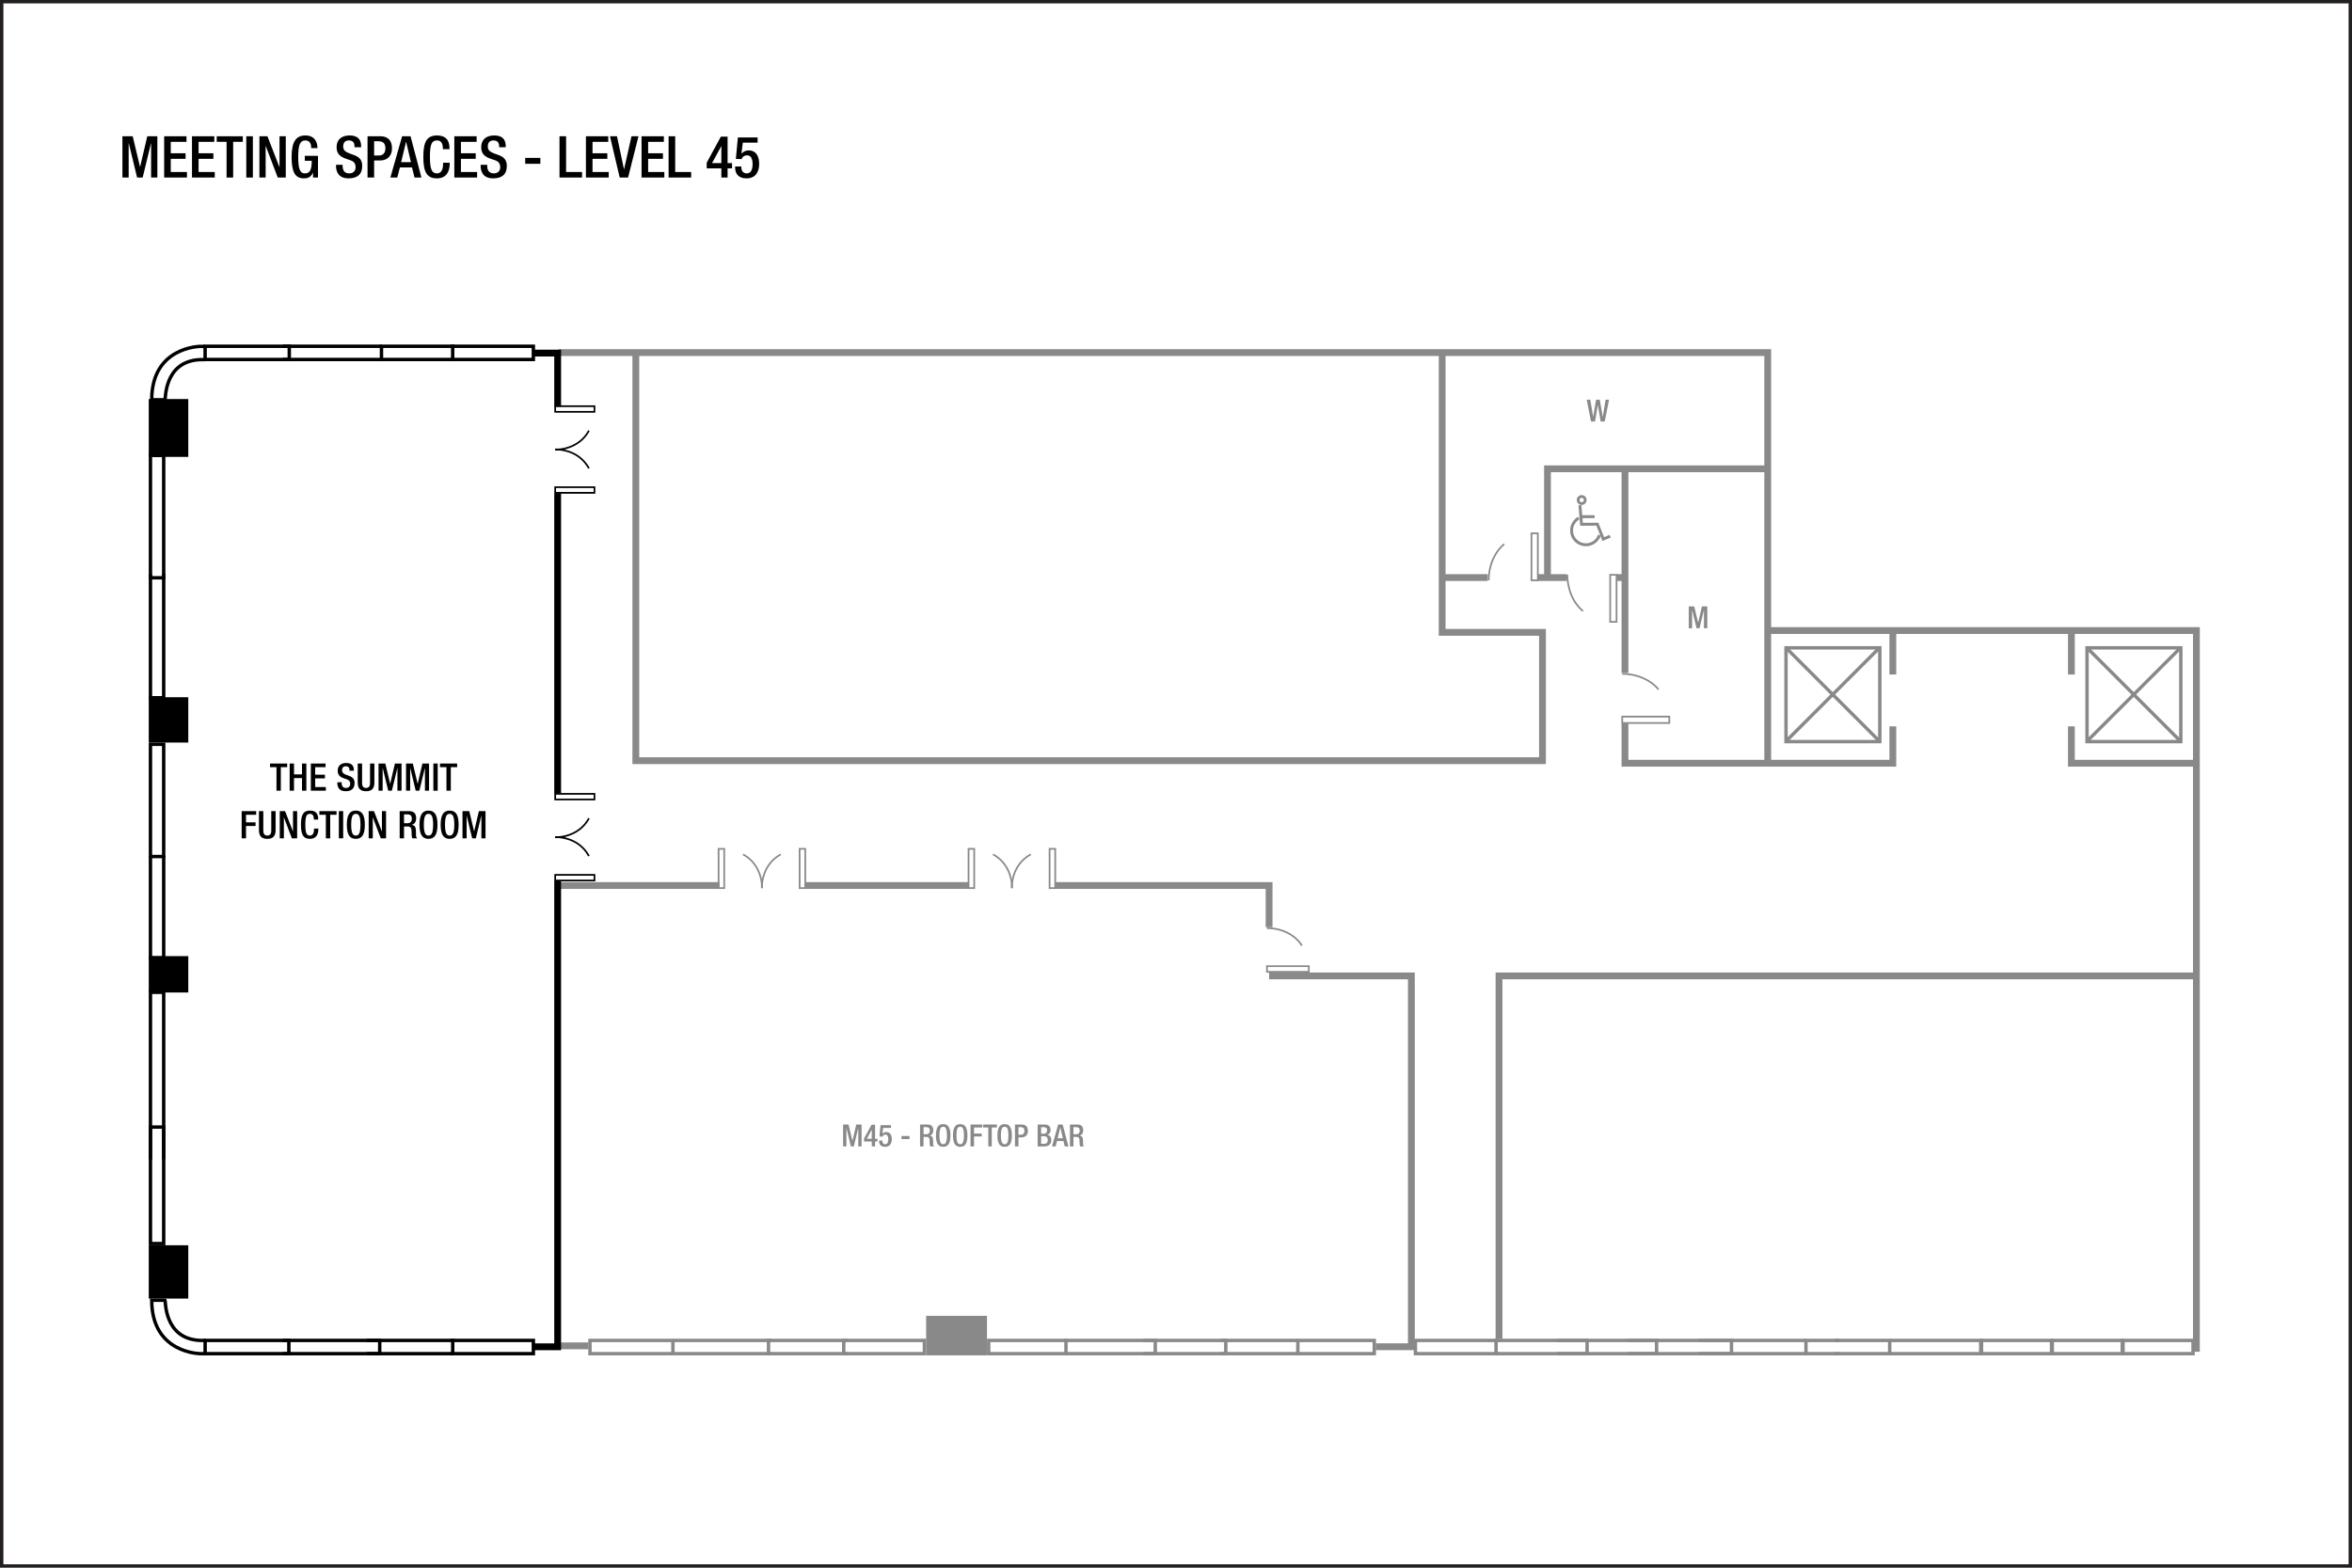 <?xml version="1.0" encoding="UTF-8" standalone="no"?>
<!-- Created with Inkscape (http://www.inkscape.org/) -->

<svg
   width="922"
   height="614.667"
   id="svg2"
   version="1.1"
   inkscape:version="1.4.2 (f4327f4, 2025-05-13)"
   sodipodi:docname="dadcyf04.svg"
   xml:space="preserve"
   xmlns:inkscape="http://www.inkscape.org/namespaces/inkscape"
   xmlns:sodipodi="http://sodipodi.sourceforge.net/DTD/sodipodi-0.dtd"
   xmlns="http://www.w3.org/2000/svg"
   xmlns:svg="http://www.w3.org/2000/svg"
   xmlns:rdf="http://www.w3.org/1999/02/22-rdf-syntax-ns#"
   xmlns:cc="http://creativecommons.org/ns#"
   xmlns:dc="http://purl.org/dc/elements/1.1/"><defs
     id="defs4" /><sodipodi:namedview
     id="base"
     pagecolor="#ffffff"
     bordercolor="#666666"
     borderopacity="1.0"
     inkscape:pageopacity="0.0"
     inkscape:pageshadow="2"
     inkscape:zoom="0.7071068"
     inkscape:cx="516.18794"
     inkscape:cy="327.39043"
     inkscape:document-units="px"
     inkscape:current-layer="layer3"
     showgrid="false"
     showguides="true"
     inkscape:guide-bbox="true"
     inkscape:window-width="1920"
     inkscape:window-height="991"
     inkscape:window-x="-9"
     inkscape:window-y="-9"
     inkscape:window-maximized="1"
     inkscape:snap-global="true"
     inkscape:pagecheckerboard="0"
     inkscape:snap-bbox="true"
     inkscape:bbox-paths="true"
     inkscape:bbox-nodes="true"
     inkscape:snap-bbox-edge-midpoints="true"
     inkscape:snap-bbox-midpoints="true"
     inkscape:showpageshadow="2"
     inkscape:deskcolor="#d1d1d1"><sodipodi:guide
       orientation="0,1"
       position="74.335,564.728"
       id="guide2987"
       inkscape:locked="false" /><sodipodi:guide
       orientation="0,1"
       position="20.258,544.735"
       id="guide2989"
       inkscape:locked="false" /><sodipodi:guide
       orientation="0,1"
       position="24.625,519.792"
       id="guide2991"
       inkscape:locked="false" /><sodipodi:guide
       position="47.992,573.315"
       orientation="1,0"
       id="guide6017"
       inkscape:locked="false" /><sodipodi:guide
       position="20,25"
       orientation="0,-1"
       id="guide1382"
       inkscape:locked="false" /><sodipodi:guide
       position="874,48"
       orientation="1,0"
       id="guide1384"
       inkscape:locked="false" /></sodipodi:namedview><g
     inkscape:groupmode="layer"
     id="layer3"
     inkscape:label="Capa"
     style="display:inline"
     transform="translate(-1.132,211.893)"><path
       id="rect2401-6"
       style="display:inline;fill:none;fill-opacity:0.4;fill-rule:evenodd;stroke:#000000;stroke-width:1.333"
       d="M 81.819,318.857 H 79.616 c 0,0 -19.015,-0.095 -19.015,-20.938 v 0 h 5.188 c 0.365,-0.166 -0.653,15.138 13.828,15.75 h 2.266"
       sodipodi:nodetypes="ccccc" /><g
       aria-label="MEETING SPACES - LEVEL 45"
       id="text3140-4"
       style="font-size:12.8px;line-height:0%;font-family:'HelveticaNeue MediumCond';-inkscape-font-specification:'HelveticaNeue MediumCond';text-align:center;letter-spacing:0px;word-spacing:0px;text-anchor:middle;display:inline;stroke-width:1.067"><path
         d="m 49.124,-142.279 h 2.448 v -13.464 h 0.045 l 3.264,13.464 h 2.176 l 3.264,-13.464 h 0.045 v 13.464 h 2.448 v -16.184 h -3.944 l -2.811,11.991 h -0.045 l -2.856,-11.991 h -4.035 z"
         style="font-weight:500;font-size:22.667px;line-height:1.25;font-family:'Helvetica Neue';-inkscape-font-specification:'Helvetica Neue Medium'"
         id="path776" /><path
         d="m 65.489,-142.279 h 8.931 v -2.176 h -6.347 v -5.168 h 5.803 v -2.176 h -5.803 v -4.488 h 6.165 v -2.176 h -8.749 z"
         style="font-weight:500;font-size:22.667px;line-height:1.25;font-family:'Helvetica Neue';-inkscape-font-specification:'Helvetica Neue Medium'"
         id="path778" /><path
         d="m 76.392,-142.279 h 8.931 v -2.176 h -6.347 v -5.168 h 5.803 v -2.176 h -5.803 v -4.488 h 6.165 v -2.176 h -8.749 z"
         style="font-weight:500;font-size:22.667px;line-height:1.25;font-family:'Helvetica Neue';-inkscape-font-specification:'Helvetica Neue Medium'"
         id="path780" /><path
         d="m 89.947,-142.279 h 2.584 v -14.008 h 3.785 v -2.176 H 86.093 v 2.176 h 3.853 z"
         style="font-weight:500;font-size:22.667px;line-height:1.25;font-family:'Helvetica Neue';-inkscape-font-specification:'Helvetica Neue Medium'"
         id="path782" /><path
         d="m 97.676,-142.279 h 2.584 v -16.184 h -2.584 z"
         style="font-weight:500;font-size:22.667px;line-height:1.25;font-family:'Helvetica Neue';-inkscape-font-specification:'Helvetica Neue Medium'"
         id="path784" /><path
         d="m 102.821,-142.279 h 2.448 v -12.376 h 0.045 l 4.692,12.376 h 3.151 v -16.184 h -2.448 v 12.059 h -0.045 l -4.692,-12.059 h -3.151 z"
         style="font-weight:500;font-size:22.667px;line-height:1.25;font-family:'Helvetica Neue';-inkscape-font-specification:'Helvetica Neue Medium'"
         id="path786" /><path
         d="m 123.834,-142.279 h 1.949 v -8.523 h -5.168 v 1.949 h 2.72 c 0,3.536 -0.725,4.964 -2.697,4.941 -1.745,0 -2.607,-1.315 -2.607,-6.528 0,-5.168 0.975,-6.392 2.811,-6.392 1.768,0 2.267,1.428 2.267,2.629 v 0.385 h 2.448 v -0.295 c 0,-1.473 -0.68,-4.669 -4.737,-4.669 -3.74,0 -5.372,2.629 -5.372,8.409 0,5.78 1.269,8.409 4.805,8.409 1.904,0 2.833,-0.703 3.536,-2.199 h 0.045 z"
         style="font-weight:500;font-size:22.667px;line-height:1.25;font-family:'Helvetica Neue';-inkscape-font-specification:'Helvetica Neue Medium'"
         id="path788" /><path
         d="m 132.855,-147.288 v 0.385 c 0,2.267 0.907,4.941 4.919,4.941 3.264,0 5.349,-1.428 5.349,-4.873 0,-2.221 -0.997,-3.468 -3.287,-4.284 l -1.745,-0.635 c -1.723,-0.657 -2.425,-1.36 -2.425,-2.743 0,-1.723 1.065,-2.335 2.176,-2.335 1.609,0 2.267,0.861 2.267,2.335 v 0.34 h 2.584 v -0.363 c 0,-1.677 -0.431,-4.261 -4.579,-4.261 -3.037,0 -5.032,1.632 -5.032,4.579 0,2.312 1.02,3.536 3.377,4.443 l 1.768,0.612 c 1.451,0.431 2.312,1.179 2.312,2.879 0,1.201 -0.816,2.357 -2.448,2.357 -1.791,0 -2.652,-0.997 -2.652,-2.969 v -0.408 z"
         style="font-weight:500;font-size:22.667px;line-height:1.25;font-family:'Helvetica Neue';-inkscape-font-specification:'Helvetica Neue Medium'"
         id="path790" /><path
         d="m 147.792,-156.514 h 1.655 c 2.063,0 2.765,1.065 2.765,2.811 0,2.04 -1.201,2.788 -2.584,2.788 h -1.836 z m -2.584,14.235 h 2.584 v -6.687 h 2.267 c 3.037,0 4.737,-1.881 4.737,-4.783 0,-2.765 -1.36,-4.715 -4.465,-4.715 h -5.123 z"
         style="font-weight:500;font-size:22.667px;line-height:1.25;font-family:'Helvetica Neue';-inkscape-font-specification:'Helvetica Neue Medium'"
         id="path792" /><path
         d="m 158.378,-148.308 1.927,-7.979 h 0.045 l 1.859,7.979 z m -4.216,6.029 h 2.697 l 1.043,-3.967 h 4.737 l 0.997,3.967 h 2.697 l -4.261,-16.184 h -3.309 z"
         style="font-weight:500;font-size:22.667px;line-height:1.25;font-family:'Helvetica Neue';-inkscape-font-specification:'Helvetica Neue Medium'"
         id="path794" /><path
         d="m 174.834,-148.082 v 0.272 c 0,1.496 -0.249,3.899 -2.403,3.899 -1.904,0 -2.765,-1.315 -2.765,-6.528 0,-5.213 0.861,-6.392 2.765,-6.392 1.859,-0.068 2.312,1.655 2.312,3.151 v 0.272 h 2.584 v -0.295 c 0,-1.677 -0.272,-5.077 -4.873,-5.077 -4.103,0 -5.372,2.629 -5.372,8.409 0,5.78 1.269,8.409 5.349,8.409 3.808,0 4.987,-2.856 4.987,-5.78 v -0.34 z"
         style="font-weight:500;font-size:22.667px;line-height:1.25;font-family:'Helvetica Neue';-inkscape-font-specification:'Helvetica Neue Medium'"
         id="path796" /><path
         d="m 179.231,-142.279 h 8.931 v -2.176 h -6.347 v -5.168 h 5.803 v -2.176 h -5.803 v -4.488 h 6.165 v -2.176 h -8.749 z"
         style="font-weight:500;font-size:22.667px;line-height:1.25;font-family:'Helvetica Neue';-inkscape-font-specification:'Helvetica Neue Medium'"
         id="path798" /><path
         d="m 189.544,-147.288 v 0.385 c 0,2.267 0.907,4.941 4.919,4.941 3.264,0 5.349,-1.428 5.349,-4.873 0,-2.221 -0.997,-3.468 -3.287,-4.284 l -1.745,-0.635 c -1.723,-0.657 -2.425,-1.36 -2.425,-2.743 0,-1.723 1.065,-2.335 2.176,-2.335 1.609,0 2.267,0.861 2.267,2.335 v 0.34 h 2.584 v -0.363 c 0,-1.677 -0.431,-4.261 -4.579,-4.261 -3.037,0 -5.032,1.632 -5.032,4.579 0,2.312 1.02,3.536 3.377,4.443 l 1.768,0.612 c 1.451,0.431 2.312,1.179 2.312,2.879 0,1.201 -0.816,2.357 -2.448,2.357 -1.791,0 -2.652,-0.997 -2.652,-2.969 v -0.408 z"
         style="font-weight:500;font-size:22.667px;line-height:1.25;font-family:'Helvetica Neue';-inkscape-font-specification:'Helvetica Neue Medium'"
         id="path800" /><path
         d="m 207.02,-147.674 h 5.939 v -2.312 h -5.939 z"
         style="font-weight:500;font-size:22.667px;line-height:1.25;font-family:'Helvetica Neue';-inkscape-font-specification:'Helvetica Neue Medium'"
         id="path802" /><path
         d="m 220.462,-142.279 h 8.84 v -2.176 h -6.256 v -14.008 h -2.584 z"
         style="font-weight:500;font-size:22.667px;line-height:1.25;font-family:'Helvetica Neue';-inkscape-font-specification:'Helvetica Neue Medium'"
         id="path804" /><path
         d="m 230.82,-142.279 h 8.931 v -2.176 h -6.347 v -5.168 h 5.803 v -2.176 h -5.803 v -4.488 h 6.165 v -2.176 h -8.749 z"
         style="font-weight:500;font-size:22.667px;line-height:1.25;font-family:'Helvetica Neue';-inkscape-font-specification:'Helvetica Neue Medium'"
         id="path806" /><path
         d="m 244.058,-142.279 h 3.287 l 4.08,-16.184 h -2.743 l -2.901,12.92 h -0.045 l -2.743,-12.92 h -2.743 z"
         style="font-weight:500;font-size:22.667px;line-height:1.25;font-family:'Helvetica Neue';-inkscape-font-specification:'Helvetica Neue Medium'"
         id="path808" /><path
         d="m 252.626,-142.279 h 8.931 v -2.176 h -6.347 v -5.168 h 5.803 v -2.176 h -5.803 v -4.488 h 6.165 v -2.176 h -8.749 z"
         style="font-weight:500;font-size:22.667px;line-height:1.25;font-family:'Helvetica Neue';-inkscape-font-specification:'Helvetica Neue Medium'"
         id="path810" /><path
         d="m 263.234,-142.279 h 8.84 v -2.176 h -6.256 v -14.008 h -2.584 z"
         style="font-weight:500;font-size:22.667px;line-height:1.25;font-family:'Helvetica Neue';-inkscape-font-specification:'Helvetica Neue Medium'"
         id="path812" /><path
         d="m 278.171,-145.883 h 5.735 v 3.604 h 2.448 v -3.604 h 1.745 v -2.063 h -1.745 v -10.381 h -2.629 l -5.553,10.223 z m 5.735,-2.063 h -3.649 l 3.604,-6.619 h 0.045 z"
         style="font-weight:500;font-size:22.667px;line-height:1.25;font-family:'Helvetica Neue';-inkscape-font-specification:'Helvetica Neue Medium'"
         id="path814" /><path
         d="m 289.3,-146.268 c 0,2.833 1.632,4.307 4.488,4.307 3.468,0 4.941,-2.448 4.941,-5.667 0,-2.471 -0.839,-5.304 -4.193,-5.304 -1.043,0 -2.017,0.476 -2.697,1.247 l -0.045,-0.045 0.521,-4.216 h 5.803 v -2.063 h -7.729 l -0.793,8.409 2.289,0.091 c 0.227,-0.884 1.02,-1.473 2.108,-1.473 1.655,0 2.153,1.564 2.153,3.423 0,1.881 -0.499,3.649 -2.289,3.649 -1.451,0 -2.108,-1.065 -2.108,-2.267 v -0.431 h -2.448 z"
         style="font-weight:500;font-size:22.667px;line-height:1.25;font-family:'Helvetica Neue';-inkscape-font-specification:'Helvetica Neue Medium'"
         id="path816" /></g><path
       id="path208"
       style="fill:none;stroke:#231f20;stroke-width:1.333;stroke-linecap:butt;stroke-linejoin:miter;stroke-miterlimit:4;stroke-dasharray:none;stroke-opacity:1"
       d="m 922.47,402.116 c 0,0 -920.672,0 -920.672,0 0,0 0,-613.343 0,-613.343 0,0 920.672,0 920.672,0 z"
       inkscape:connector-curvature="0"
       inkscape:export-filename="C:\Users\victo\Desktop\Compu Vicky\Marriott\12-Floorplans\PHXTM\PARA ENVIAR\phxtmf01.png"
       inkscape:export-xdpi="90"
       inkscape:export-ydpi="90" /><path
       style="fill:none;fill-opacity:0.4;fill-rule:evenodd;stroke:#898989;stroke-width:2.667;stroke-dasharray:none;stroke-opacity:1"
       d="M 862.132,318.107 V 35.334 H 694.096 M 220.069,-73.649 H 694.096 V 86.909"
       id="path410"
       sodipodi:nodetypes="ccccc" /><path
       style="fill:none;fill-opacity:0.4;fill-rule:evenodd;stroke:#898989;stroke-width:2.667;stroke-dasharray:none;stroke-opacity:1"
       d="m 638.132,-28.393 v 80.344 m 0,19.799 v 15.607 h 105 V 72.899 m 0,-20.329 V 35.157 m 118.875,52.199 h -48.875 V 72.899 m 0,-20.329 V 35.864"
       id="path1290"
       sodipodi:nodetypes="ccccccccccccc" /><path
       style="fill:none;fill-opacity:0.4;fill-rule:evenodd;stroke:#898989;stroke-width:2.667;stroke-dasharray:none;stroke-opacity:1"
       d="m 637.616,14.563 h -2.696 m -19.534,0 h -11.579 m -19.49,0 h -17.436"
       id="path1292"
       sodipodi:nodetypes="cccccc" /><path
       style="fill:none;fill-opacity:0.4;fill-rule:evenodd;stroke:#898989;stroke-width:2.667;stroke-dasharray:none;stroke-opacity:1"
       d="m 607.757,14.482 v -42.566 h 87.25"
       id="path1294" /><path
       style="fill:none;fill-opacity:0.4;fill-rule:evenodd;stroke:#898989;stroke-width:2.667;stroke-dasharray:none;stroke-opacity:1"
       d="m 540.433,316.144 h 13.965 V 170.745 h -55.767 m 0,-19.092 v -16.352 h -83.95 m -34.01,0 h -63.816 m -33.676,0 H 220.351"
       id="path1343"
       sodipodi:nodetypes="ccccccccccc" /><path
       style="fill:none;fill-opacity:0.4;fill-rule:evenodd;stroke:#898989;stroke-width:2.667;stroke-dasharray:none;stroke-opacity:1"
       d="M 231.819,315.794 H 220.512"
       id="path1345" /><path
       style="fill:none;fill-opacity:0.4;fill-rule:evenodd;stroke:#000000;stroke-width:2.667;stroke-dasharray:none;stroke-opacity:1"
       d="m 210.435,316.166 h 9.303 V 133.544 m 0,-34.305 V -18.494 m 0,-33.961 v -21 h -9.59"
       id="path1347"
       sodipodi:nodetypes="cccccccc" /><path
       style="fill:none;fill-opacity:0.4;fill-rule:evenodd;stroke:#898989;stroke-width:2.667;stroke-dasharray:none;stroke-opacity:1"
       d="M 250.382,-73.768 V 86.357 H 605.797 V 36.041 H 566.464 V -72.853"
       id="path1506" /><path
       id="rect2286"
       style="fill:none;fill-opacity:0.4;fill-rule:evenodd;stroke:#898989;stroke-width:1.333"
       d="m 587.597,313.669 h 35.688 v 5.188 h -35.688 z"
       sodipodi:nodetypes="ccccc" /><path
       id="rect2288"
       style="fill:none;fill-opacity:0.4;fill-rule:evenodd;stroke:#898989;stroke-width:1.333"
       d="m 611.462,313.669 h 39.062 v 5.188 h -39.062"
       sodipodi:nodetypes="cccc" /><path
       id="rect2290"
       style="fill:none;fill-opacity:0.4;fill-rule:evenodd;stroke:#898989;stroke-width:1.333"
       d="m 639.202,313.669 h 40.688 v 5.188 h -40.688"
       sodipodi:nodetypes="cccc" /><path
       id="rect2292"
       style="fill:none;fill-opacity:0.4;fill-rule:evenodd;stroke:#898989;stroke-width:1.333"
       d="m 709.228,318.857 h -42.287 m 0,-5.188 h 42.287"
       sodipodi:nodetypes="cccc" /><path
       id="rect2294"
       style="fill:none;fill-opacity:0.4;fill-rule:evenodd;stroke:#898989;stroke-width:1.333"
       d="m 720.477,313.669 h 21.427 v 5.188 h -21.427"
       sodipodi:nodetypes="cccc" /><path
       id="rect2296"
       style="fill:none;fill-opacity:0.4;fill-rule:evenodd;stroke:#898989;stroke-width:1.333"
       d="m 777.902,313.669 h 27.438 v 5.188 h -27.438 z" /><path
       id="rect2298"
       style="fill:none;fill-opacity:0.4;fill-rule:evenodd;stroke:#898989;stroke-width:1.333"
       d="m 805.642,313.669 h 27.438 v 5.188 h -27.438 z" /><path
       id="rect2300"
       style="fill:none;fill-opacity:0.4;fill-rule:evenodd;stroke:#898989;stroke-width:1.333"
       d="m 833.382,313.669 h 27.438 v 5.188 h -27.438 z" /><path
       id="rect2302"
       style="fill:none;fill-opacity:0.4;fill-rule:evenodd;stroke:#898989;stroke-width:1.333"
       d="m 588.794,318.857 h -32.812 v -5.188 h 32.812"
       sodipodi:nodetypes="cccc" /><path
       id="rect2304"
       style="fill:none;fill-opacity:0.4;fill-rule:evenodd;stroke:#898989;stroke-width:1.333"
       d="m 722.119,318.857 h -13.03 v -5.188 h 13.03"
       sodipodi:nodetypes="cccc" /><path
       id="rect2306"
       style="fill:none;fill-opacity:0.4;fill-rule:evenodd;stroke:#898989;stroke-width:1.333"
       d="m 742.03,313.669 h 35.569 v 5.188 h -35.569"
       sodipodi:nodetypes="cccc" /><path
       id="rect2371"
       style="fill:none;fill-opacity:0.4;fill-rule:evenodd;stroke:#898989;stroke-width:1.333"
       d="m 419.646,318.857 h -30.938 v -5.188 h 30.938"
       sodipodi:nodetypes="cccc" /><path
       id="rect2373"
       style="fill:none;fill-opacity:0.4;fill-rule:evenodd;stroke:#898989;stroke-width:1.333"
       d="m 419.004,313.669 h 35.004 v 5.188 h -35.004 z"
       sodipodi:nodetypes="ccccc" /><path
       id="rect2375"
       style="fill:none;fill-opacity:0.4;fill-rule:evenodd;stroke:#898989;stroke-width:1.333"
       d="m 449.301,313.669 h 32.352 v 5.188 h -32.352"
       sodipodi:nodetypes="cccc" /><path
       id="rect2377"
       style="fill:none;fill-opacity:0.4;fill-rule:evenodd;stroke:#898989;stroke-width:1.333"
       d="m 509.893,313.669 h 29.966 v 5.188 h -29.966 z" /><path
       id="rect2381"
       style="fill:none;fill-opacity:0.4;fill-rule:evenodd;stroke:#898989;stroke-width:1.333"
       d="m 479.597,313.669 h 29.966 m 0,5.188 h -29.966"
       sodipodi:nodetypes="cccc" /><path
       id="rect2383"
       style="fill:none;fill-opacity:0.4;fill-rule:evenodd;stroke:#898989;stroke-width:1.333"
       d="m 232.408,313.669 h 32.508 v 5.188 h -32.508 z" /><path
       id="rect2385"
       style="fill:none;fill-opacity:0.4;fill-rule:evenodd;stroke:#898989;stroke-width:1.333"
       d="m 303.532,318.857 h -38.258 m 0,-5.188 h 38.258"
       sodipodi:nodetypes="cccc" /><path
       id="rect2387"
       style="fill:none;fill-opacity:0.4;fill-rule:evenodd;stroke:#898989;stroke-width:1.333"
       d="m 333.399,318.857 h -31.008 v -5.188 h 31.008"
       sodipodi:nodetypes="cccc" /><path
       id="rect2391"
       style="fill:none;fill-opacity:0.4;fill-rule:evenodd;stroke:#898989;stroke-width:1.333"
       d="m 331.882,313.669 h 31.633 v 5.188 h -31.633 z"
       sodipodi:nodetypes="ccccc" /><path
       id="rect2393"
       style="display:inline;fill:none;fill-opacity:0.4;fill-rule:evenodd;stroke:#000000;stroke-width:1.333"
       d="m 81.545,313.669 h 32.821 v 5.188 H 81.545 Z"
       sodipodi:nodetypes="ccccc" /><path
       id="rect2393-9"
       style="display:inline;fill:none;fill-opacity:0.4;fill-rule:evenodd;stroke:#000000;stroke-width:1.333"
       d="M 60.111,242.69 V 210.182 209.69 177.182 h 5.188 V 209.69 210.182 242.69"
       sodipodi:nodetypes="cccccccc" /><path
       id="rect2395"
       style="fill:none;fill-opacity:0.4;fill-rule:evenodd;stroke:#000000;stroke-width:1.333"
       d="m 111.974,313.669 h 38.008 v 5.188 h -38.008"
       sodipodi:nodetypes="cccc" /><path
       id="rect2397"
       style="fill:none;fill-opacity:0.4;fill-rule:evenodd;stroke:#000000;stroke-width:1.333"
       d="m 144.841,313.669 h 33.758 v 5.188 h -33.758"
       sodipodi:nodetypes="cccc" /><path
       id="rect2399"
       style="fill:none;fill-opacity:0.4;fill-rule:evenodd;stroke:#000000;stroke-width:1.333"
       d="m 177.707,313.669 h 32.508 v 5.188 h -32.508"
       sodipodi:nodetypes="cccc" /><path
       id="rect580"
       style="fill-rule:evenodd;stroke-width:1.333"
       d="m 59.444,276.357 h 15.5 v 20.896 h -15.5 z" /><path
       id="rect580-6"
       style="display:inline;fill:#898989;fill-rule:evenodd;stroke-width:1.333"
       d="m 388.041,304.023 v 15.5 h -23.859 v -15.5 z" /><path
       id="rect1158"
       style="display:inline;fill:none;fill-opacity:0.4;fill-rule:evenodd;stroke:#000000;stroke-width:1.333"
       d="M 65.299,230.012 V 275.69 h -5.188 v -45.678 z"
       sodipodi:nodetypes="ccccc" /><path
       id="rect1164"
       style="fill-rule:evenodd;stroke-width:1.333"
       d="m 59.444,162.982 h 15.5 v 14.271 h -15.5 z" /><path
       id="rect1166"
       style="display:inline;fill:none;fill-opacity:0.4;fill-rule:evenodd;stroke:#000000;stroke-width:1.333"
       d="M 65.299,123.647 V 163.69 h -5.188 v -40.043"
       sodipodi:nodetypes="cccc" /><path
       id="rect1168"
       style="display:inline;fill:none;fill-opacity:0.4;fill-rule:evenodd;stroke:#000000;stroke-width:1.333"
       d="m 60.111,107.866 v -27.934 h 5.188 v 27.934 -0.022 16.09 h -5.188 v -16.09 z"
       sodipodi:nodetypes="ccccccccc" /><path
       id="rect1170"
       style="fill-rule:evenodd;stroke-width:1.333"
       d="m 59.444,61.482 h 15.5 v 17.771 h -15.5 z" /><path
       id="rect1174"
       style="display:inline;fill:none;fill-opacity:0.4;fill-rule:evenodd;stroke:#000000;stroke-width:1.333"
       d="M 65.299,13.122 V 61.69 h -5.188 V 13.122"
       sodipodi:nodetypes="cccc" /><path
       id="rect1176"
       style="display:inline;fill:none;fill-opacity:0.4;fill-rule:evenodd;stroke:#000000;stroke-width:1.333"
       d="m 60.111,-1.632 v -31.686 h 5.188 v 31.686 -0.025 16.306 h -5.188 V -1.657 Z"
       sodipodi:nodetypes="ccccccccc" /><path
       id="path1178"
       style="display:inline;fill:none;fill-opacity:0.4;fill-rule:evenodd;stroke:#000000;stroke-width:1.333"
       d="M 81.3,-76.078 H 79.616 c 0,0 -19.015,0.095 -19.015,20.938 v 0 h 5.188 c 0.365,0.166 -0.653,-15.138 13.828,-15.75 h 1.773"
       sodipodi:nodetypes="ccccc" /><path
       id="rect1180"
       style="fill-rule:evenodd;stroke-width:1.333"
       d="m 59.444,-55.439 h 15.5 v 22.691 h -15.5 z" /><path
       id="rect1182"
       style="display:inline;fill:none;fill-opacity:0.4;fill-rule:evenodd;stroke:#000000;stroke-width:1.333"
       d="M 81.538,-76.131 H 114.532 v 5.188 H 81.538 Z"
       sodipodi:nodetypes="ccccc" /><path
       id="rect1184"
       style="fill:none;fill-opacity:0.4;fill-rule:evenodd;stroke:#000000;stroke-width:1.333"
       d="m 111.974,-76.131 h 38.784 m 0,5.188 h -38.784"
       sodipodi:nodetypes="cccc" /><path
       id="rect1186"
       style="fill:none;fill-opacity:0.4;fill-rule:evenodd;stroke:#000000;stroke-width:1.333"
       d="m 150.674,-76.131 h 27.912 v 5.188 h -27.912 z"
       sodipodi:nodetypes="ccccc" /><path
       id="rect1188"
       style="fill:none;fill-opacity:0.4;fill-rule:evenodd;stroke:#000000;stroke-width:1.333"
       d="m 177.707,-76.131 h 32.508 v 5.188 h -32.508"
       sodipodi:nodetypes="cccc" /><path
       style="fill:none;fill-opacity:1;fill-rule:evenodd;stroke:#898989;stroke-width:2.667;stroke-dasharray:none;stroke-opacity:1"
       d="M 588.757,313.002 V 170.745 H 861.548"
       id="path1190"
       sodipodi:nodetypes="ccc" /><g
       id="g1523"
       transform="translate(0,-54)"><path
         id="rect1514"
         style="fill:none;fill-rule:evenodd;stroke:#898989;stroke-width:1.333"
         d="m 701.256,96.111 h 36.77 v 36.77 h -36.77 z" /><path
         style="fill:none;fill-opacity:1;fill-rule:evenodd;stroke:#898989;stroke-width:1.333;stroke-dasharray:none;stroke-opacity:1"
         d="M 701.344,132.644 737.805,96.184"
         id="path1516" /><path
         style="fill:none;fill-opacity:1;fill-rule:evenodd;stroke:#898989;stroke-width:1.333;stroke-dasharray:none;stroke-opacity:1"
         d="M 737.805,132.644 701.344,96.184"
         id="path1518" /></g><g
       id="g1531"
       transform="translate(118,-54)"><path
         id="rect1525"
         style="fill:none;fill-rule:evenodd;stroke:#898989;stroke-width:1.333"
         d="m 701.256,96.111 h 36.77 v 36.77 h -36.77 z" /><path
         style="fill:none;fill-opacity:1;fill-rule:evenodd;stroke:#898989;stroke-width:1.333;stroke-dasharray:none;stroke-opacity:1"
         d="M 701.344,132.644 737.805,96.184"
         id="path1527" /><path
         style="fill:none;fill-opacity:1;fill-rule:evenodd;stroke:#898989;stroke-width:1.333;stroke-dasharray:none;stroke-opacity:1"
         d="M 737.805,132.644 701.344,96.184"
         id="path1529" /></g><g
       transform="matrix(0,0.337,-0.342,0,418.519,180.358)"
       id="g5933-0"
       style="display:inline;stroke:#898989;stroke-width:2.946;stroke-opacity:1"><path
         inkscape:connector-curvature="0"
         d="m -176.344,303.915 c 0,0 0,-6.462 0,-6.462 0,0 45.667,0 45.667,0 0,0 0,6.462 0,6.462 z"
         style="fill:none;stroke:#898989;stroke-width:1.964;stroke-linecap:butt;stroke-linejoin:miter;stroke-miterlimit:4;stroke-dasharray:none;stroke-dashoffset:0;stroke-opacity:1"
         id="path4039-6" /><path
         sodipodi:nodetypes="csc"
         inkscape:connector-curvature="0"
         d="m -130.677,347.215 c 0,0 -18.622,0.985 -32.208,-12.417 -6.512,-6.424 -11.867,-16.154 -13.459,-30.883"
         style="fill:none;stroke:#898989;stroke-width:1.964;stroke-linecap:butt;stroke-linejoin:miter;stroke-miterlimit:4;stroke-dasharray:47.139, 47.139;stroke-dashoffset:0;stroke-opacity:1"
         id="path4041-9" /><path
         inkscape:connector-curvature="0"
         d="m -176.344,390.315 c 0,0 0,6.46 0,6.46 0,0 45.667,0 45.667,0 0,0 0,-6.46 0,-6.46 z"
         style="fill:none;stroke:#898989;stroke-width:1.964;stroke-linecap:butt;stroke-linejoin:miter;stroke-miterlimit:4;stroke-dasharray:none;stroke-dashoffset:0;stroke-opacity:1"
         id="path4043-2" /><path
         inkscape:connector-curvature="0"
         d="m -130.677,347.01 c 0,0 -40.755,-2.15 -45.667,43.305"
         style="fill:none;stroke:#898989;stroke-width:1.964;stroke-linecap:butt;stroke-linejoin:miter;stroke-miterlimit:4;stroke-dasharray:47.139, 47.139;stroke-dashoffset:0;stroke-opacity:1"
         id="path4045-44" /></g><g
       transform="matrix(-0.337,0,0,-0.342,174.734,235.064)"
       id="g5933-0-3"
       style="display:inline;stroke:#000000;stroke-width:2.946;stroke-opacity:1"><path
         inkscape:connector-curvature="0"
         d="m -176.344,303.915 c 0,0 0,-6.462 0,-6.462 0,0 45.667,0 45.667,0 0,0 0,6.462 0,6.462 z"
         style="fill:none;stroke:#000000;stroke-width:1.964;stroke-linecap:butt;stroke-linejoin:miter;stroke-miterlimit:4;stroke-dasharray:none;stroke-dashoffset:0;stroke-opacity:1"
         id="path4039-6-8" /><path
         sodipodi:nodetypes="csc"
         inkscape:connector-curvature="0"
         d="m -130.677,347.215 c 0,0 -18.622,0.985 -32.208,-12.417 -6.512,-6.424 -11.867,-16.154 -13.459,-30.883"
         style="fill:none;stroke:#000000;stroke-width:1.964;stroke-linecap:butt;stroke-linejoin:miter;stroke-miterlimit:4;stroke-dasharray:47.139, 47.139;stroke-dashoffset:0;stroke-opacity:1"
         id="path4041-9-0" /><path
         inkscape:connector-curvature="0"
         d="m -176.344,390.315 c 0,0 0,6.46 0,6.46 0,0 45.667,0 45.667,0 0,0 0,-6.46 0,-6.46 z"
         style="fill:none;stroke:#000000;stroke-width:1.964;stroke-linecap:butt;stroke-linejoin:miter;stroke-miterlimit:4;stroke-dasharray:none;stroke-dashoffset:0;stroke-opacity:1"
         id="path4043-2-9" /><path
         inkscape:connector-curvature="0"
         d="m -130.677,347.01 c 0,0 -40.755,-2.15 -45.667,43.305"
         style="fill:none;stroke:#000000;stroke-width:1.964;stroke-linecap:butt;stroke-linejoin:miter;stroke-miterlimit:4;stroke-dasharray:47.139, 47.139;stroke-dashoffset:0;stroke-opacity:1"
         id="path4045-44-9" /></g><g
       id="g6040-2"
       transform="matrix(0,-0.281,0.28,0,398.266,107.66)"
       style="display:inline;stroke:#898989;stroke-width:3.564;stroke-opacity:1"><g
         transform="translate(-41.72,-92.072)"
         id="g5980-24"
         style="stroke:#898989;stroke-width:3.564;stroke-opacity:1"><path
           inkscape:connector-curvature="0"
           d="m -169.158,506.099 c 0,0 -7.909,0 -7.909,0 0,0 0,-58.563 0,-58.563 0,0 7.909,0 7.909,0 z"
           style="fill:none;stroke:#898989;stroke-width:2.376;stroke-linecap:butt;stroke-linejoin:miter;stroke-miterlimit:4;stroke-dasharray:none;stroke-dashoffset:0;stroke-opacity:1"
           id="path4844-0" /><path
           inkscape:connector-curvature="0"
           d="m -116.136,447.536 c 0,0 2.632,52.264 -53.022,58.563"
           style="fill:none;stroke:#898989;stroke-width:2.376;stroke-linecap:butt;stroke-linejoin:miter;stroke-miterlimit:4;stroke-dasharray:57.028, 57.028;stroke-dashoffset:0;stroke-opacity:1"
           id="path4848-3" /></g></g><g
       id="g6040-2-2"
       transform="matrix(0,-0.316,0.315,0,525.082,2.446)"
       style="display:inline;stroke:#898989;stroke-width:3.171;stroke-opacity:1"><g
         transform="translate(-41.72,-92.072)"
         id="g5980-24-2"
         style="stroke:#898989;stroke-width:3.171;stroke-opacity:1"><path
           inkscape:connector-curvature="0"
           d="m -169.158,506.099 c 0,0 -7.909,0 -7.909,0 0,0 0,-58.563 0,-58.563 0,0 7.909,0 7.909,0 z"
           style="fill:none;stroke:#898989;stroke-width:2.114;stroke-linecap:butt;stroke-linejoin:miter;stroke-miterlimit:4;stroke-dasharray:none;stroke-dashoffset:0;stroke-opacity:1"
           id="path4844-0-0" /><path
           inkscape:connector-curvature="0"
           d="m -116.136,447.536 c 0,0 2.632,52.264 -53.022,58.563"
           style="fill:none;stroke:#898989;stroke-width:2.114;stroke-linecap:butt;stroke-linejoin:miter;stroke-miterlimit:4;stroke-dasharray:50.734, 50.734;stroke-dashoffset:0;stroke-opacity:1"
           id="path4848-3-9" /></g></g><g
       id="g6040-2-2-2"
       transform="matrix(-0.316,0,0,0.315,565.693,-98.487)"
       style="display:inline;stroke:#898989;stroke-width:3.171;stroke-opacity:1"><g
         transform="translate(-41.72,-92.072)"
         id="g5980-24-2-6"
         style="stroke:#898989;stroke-width:3.171;stroke-opacity:1"><path
           inkscape:connector-curvature="0"
           d="m -169.158,506.099 c 0,0 -7.909,0 -7.909,0 0,0 0,-58.563 0,-58.563 0,0 7.909,0 7.909,0 z"
           style="fill:none;stroke:#898989;stroke-width:2.114;stroke-linecap:butt;stroke-linejoin:miter;stroke-miterlimit:4;stroke-dasharray:none;stroke-dashoffset:0;stroke-opacity:1"
           id="path4844-0-0-2" /><path
           inkscape:connector-curvature="0"
           d="m -116.136,447.536 c 0,0 2.632,52.264 -53.022,58.563"
           style="fill:none;stroke:#898989;stroke-width:2.114;stroke-linecap:butt;stroke-linejoin:miter;stroke-miterlimit:4;stroke-dasharray:50.734, 50.734;stroke-dashoffset:0;stroke-opacity:1"
           id="path4848-3-9-4" /></g></g><g
       id="g6040-2-2-2-7"
       transform="matrix(-0.316,0,0,-0.315,534.839,127.613)"
       style="display:inline;stroke:#898989;stroke-width:3.171;stroke-opacity:1"><g
         transform="translate(-41.72,-92.072)"
         id="g5980-24-2-6-5"
         style="stroke:#898989;stroke-width:3.171;stroke-opacity:1"><path
           inkscape:connector-curvature="0"
           d="m -169.158,506.099 c 0,0 -7.909,0 -7.909,0 0,0 0,-58.563 0,-58.563 0,0 7.909,0 7.909,0 z"
           style="fill:none;stroke:#898989;stroke-width:2.114;stroke-linecap:butt;stroke-linejoin:miter;stroke-miterlimit:4;stroke-dasharray:none;stroke-dashoffset:0;stroke-opacity:1"
           id="path4844-0-0-2-1" /><path
           inkscape:connector-curvature="0"
           d="m -116.136,447.536 c 0,0 2.632,52.264 -53.022,58.563"
           style="fill:none;stroke:#898989;stroke-width:2.114;stroke-linecap:butt;stroke-linejoin:miter;stroke-miterlimit:4;stroke-dasharray:50.734, 50.734;stroke-dashoffset:0;stroke-opacity:1"
           id="path4848-3-9-4-2" /></g></g><g
       aria-label="M"
       id="text5828-8"
       style="font-size:12.8px;line-height:0%;font-family:'HelveticaNeue MediumCond';-inkscape-font-specification:'HelveticaNeue MediumCond';text-align:center;letter-spacing:0px;word-spacing:0px;text-anchor:middle;display:inline;fill:#666666;stroke-width:1.067"
       transform="translate(0,-54)"><path
         d="m 663.148,88.432 h 1.296 v -7.128 h 0.024 l 1.728,7.128 h 1.152 l 1.728,-7.128 h 0.024 v 7.128 h 1.296 v -8.568 h -2.088 l -1.488,6.348 h -0.024 l -1.512,-6.348 h -2.136 z"
         style="font-weight:500;font-size:12px;line-height:1.25;font-family:'Helvetica Neue';-inkscape-font-specification:'Helvetica Neue Medium';fill:#898989"
         id="path863" /></g><g
       aria-label="W"
       id="text5828-8-7"
       style="font-size:12.8px;line-height:0%;font-family:'HelveticaNeue MediumCond';-inkscape-font-specification:'HelveticaNeue MediumCond';text-align:center;letter-spacing:0px;word-spacing:0px;text-anchor:middle;display:inline;fill:#666666;stroke-width:1.067"
       transform="translate(0,-54)"><path
         d="m 624.804,7.391 h 1.584 l 1.092,-6.456 h 0.024 l 1.104,6.456 h 1.584 l 1.704,-8.568 h -1.356 l -1.116,6.696 h -0.024 l -1.152,-6.696 h -1.44 l -1.128,6.66 h -0.024 l -1.128,-6.66 h -1.38 z"
         style="font-weight:500;font-size:12px;line-height:1.25;font-family:'Helvetica Neue';-inkscape-font-specification:'Helvetica Neue Medium';fill:#898989"
         id="path866" /></g><g
       aria-label="THE SUMMIT FUNCTION ROOM"
       transform="translate(0,3.314)"
       id="text5808-1"
       style="font-size:12.8px;line-height:0%;font-family:'HelveticaNeue MediumCond';-inkscape-font-specification:'HelveticaNeue MediumCond';text-align:center;letter-spacing:0px;word-spacing:0px;text-anchor:middle;display:inline;stroke-width:1.067"><path
         d="m 109.516,94.816 h 1.702 v -9.229 h 2.494 v -1.434 h -6.735 v 1.434 h 2.539 z"
         style="font-weight:500;font-size:14.933px;line-height:1.25;font-family:'Helvetica Neue';-inkscape-font-specification:'Helvetica Neue Medium'"
         id="path890" /><path
         d="m 114.683,94.816 h 1.702 V 89.858 h 3.136 v 4.958 h 1.702 V 84.154 h -1.702 v 4.271 h -3.136 v -4.271 h -1.702 z"
         style="font-weight:500;font-size:14.933px;line-height:1.25;font-family:'Helvetica Neue';-inkscape-font-specification:'Helvetica Neue Medium'"
         id="path892" /><path
         d="m 122.986,94.816 h 5.884 v -1.434 h -4.181 v -3.405 h 3.823 V 88.544 h -3.823 v -2.957 h 4.062 v -1.434 h -5.764 z"
         style="font-weight:500;font-size:14.933px;line-height:1.25;font-family:'Helvetica Neue';-inkscape-font-specification:'Helvetica Neue Medium'"
         id="path894" /><path
         d="m 133.365,91.516 v 0.254 c 0,1.493 0.597,3.255 3.241,3.255 2.15,0 3.524,-0.941 3.524,-3.211 0,-1.463 -0.657,-2.285 -2.165,-2.822 l -1.15,-0.418 c -1.135,-0.433 -1.598,-0.896 -1.598,-1.807 0,-1.135 0.702,-1.538 1.434,-1.538 1.06,0 1.493,0.567 1.493,1.538 v 0.224 h 1.702 v -0.239 c 0,-1.105 -0.284,-2.807 -3.017,-2.807 -2.001,0 -3.315,1.075 -3.315,3.017 0,1.523 0.672,2.33 2.225,2.927 l 1.165,0.403 c 0.956,0.284 1.523,0.777 1.523,1.897 0,0.791 -0.538,1.553 -1.613,1.553 -1.18,0 -1.747,-0.657 -1.747,-1.956 v -0.269 z"
         style="font-weight:500;font-size:14.933px;line-height:1.25;font-family:'Helvetica Neue';-inkscape-font-specification:'Helvetica Neue Medium'"
         id="path896" /><path
         d="m 141.369,84.154 v 7.511 c 0,2.464 1.225,3.36 3.27,3.36 2.031,0 3.255,-0.896 3.255,-3.36 v -7.511 h -1.702 v 7.646 c 0,1.344 -0.538,1.941 -1.553,1.941 -1.03,0 -1.568,-0.597 -1.568,-1.941 v -7.646 z"
         style="font-weight:500;font-size:14.933px;line-height:1.25;font-family:'Helvetica Neue';-inkscape-font-specification:'Helvetica Neue Medium'"
         id="path898" /><path
         d="m 149.523,94.816 h 1.613 v -8.87 h 0.03 l 2.15,8.87 h 1.434 l 2.15,-8.87 h 0.03 v 8.87 h 1.613 V 84.154 h -2.598 l -1.852,7.9 h -0.03 l -1.882,-7.9 h -2.658 z"
         style="font-weight:500;font-size:14.933px;line-height:1.25;font-family:'Helvetica Neue';-inkscape-font-specification:'Helvetica Neue Medium'"
         id="path900" /><path
         d="m 160.305,94.816 h 1.613 v -8.87 h 0.03 l 2.15,8.87 h 1.434 l 2.15,-8.87 h 0.03 v 8.87 h 1.613 V 84.154 h -2.598 l -1.852,7.9 h -0.03 l -1.882,-7.9 h -2.658 z"
         style="font-weight:500;font-size:14.933px;line-height:1.25;font-family:'Helvetica Neue';-inkscape-font-specification:'Helvetica Neue Medium'"
         id="path902" /><path
         d="m 171.012,94.816 h 1.702 V 84.154 h -1.702 z"
         style="font-weight:500;font-size:14.933px;line-height:1.25;font-family:'Helvetica Neue';-inkscape-font-specification:'Helvetica Neue Medium'"
         id="path904" /><path
         d="m 176.149,94.816 h 1.702 v -9.229 h 2.494 v -1.434 h -6.735 v 1.434 h 2.539 z"
         style="font-weight:500;font-size:14.933px;line-height:1.25;font-family:'Helvetica Neue';-inkscape-font-specification:'Helvetica Neue Medium'"
         id="path906" /><path
         d="m 95.867,113.483 h 1.702 v -4.838 h 3.748 v -1.434 h -3.748 v -2.957 h 3.987 v -1.434 h -5.69 z"
         style="font-weight:500;font-size:14.933px;line-height:1.25;font-family:'Helvetica Neue';-inkscape-font-specification:'Helvetica Neue Medium'"
         id="path908" /><path
         d="m 102.647,102.82 v 7.511 c 0,2.464 1.225,3.36 3.27,3.36 2.031,0 3.255,-0.896 3.255,-3.36 v -7.511 h -1.702 v 7.646 c 0,1.344 -0.538,1.941 -1.553,1.941 -1.03,0 -1.568,-0.597 -1.568,-1.941 v -7.646 z"
         style="font-weight:500;font-size:14.933px;line-height:1.25;font-family:'Helvetica Neue';-inkscape-font-specification:'Helvetica Neue Medium'"
         id="path910" /><path
         d="m 110.801,113.483 h 1.613 v -8.154 h 0.03 l 3.091,8.154 h 2.076 v -10.662 h -1.613 v 7.945 h -0.03 l -3.091,-7.945 h -2.076 z"
         style="font-weight:500;font-size:14.933px;line-height:1.25;font-family:'Helvetica Neue';-inkscape-font-specification:'Helvetica Neue Medium'"
         id="path912" /><path
         d="m 124.226,109.66 v 0.179 c 0,0.986 -0.164,2.569 -1.583,2.569 -1.254,0 -1.822,-0.866 -1.822,-4.301 0,-3.435 0.567,-4.211 1.822,-4.211 1.225,-0.045 1.523,1.09 1.523,2.076 v 0.179 h 1.702 v -0.194 c 0,-1.105 -0.179,-3.345 -3.211,-3.345 -2.703,0 -3.539,1.732 -3.539,5.54 0,3.808 0.836,5.54 3.524,5.54 2.509,0 3.285,-1.882 3.285,-3.808 v -0.224 z"
         style="font-weight:500;font-size:14.933px;line-height:1.25;font-family:'Helvetica Neue';-inkscape-font-specification:'Helvetica Neue Medium'"
         id="path914" /><path
         d="m 128.87,113.483 h 1.702 v -9.229 h 2.494 v -1.434 h -6.735 v 1.434 h 2.539 z"
         style="font-weight:500;font-size:14.933px;line-height:1.25;font-family:'Helvetica Neue';-inkscape-font-specification:'Helvetica Neue Medium'"
         id="path916" /><path
         d="m 133.962,113.483 h 1.702 v -10.662 h -1.702 z"
         style="font-weight:500;font-size:14.933px;line-height:1.25;font-family:'Helvetica Neue';-inkscape-font-specification:'Helvetica Neue Medium'"
         id="path918" /><path
         d="m 140.623,113.692 c 2.449,0 3.524,-1.732 3.524,-5.54 0,-3.808 -1.075,-5.54 -3.524,-5.54 -2.449,0 -3.524,1.732 -3.524,5.54 0,3.808 1.075,5.54 3.524,5.54 z m 0,-1.284 c -1.015,0 -1.822,-0.627 -1.822,-4.301 0,-3.584 0.806,-4.211 1.822,-4.211 1.015,0 1.822,0.627 1.822,4.211 0,3.674 -0.806,4.301 -1.822,4.301 z"
         style="font-weight:500;font-size:14.933px;line-height:1.25;font-family:'Helvetica Neue';-inkscape-font-specification:'Helvetica Neue Medium'"
         id="path920" /><path
         d="m 145.655,113.483 h 1.613 v -8.154 h 0.03 l 3.091,8.154 h 2.076 v -10.662 h -1.613 v 7.945 h -0.03 l -3.091,-7.945 h -2.076 z"
         style="font-weight:500;font-size:14.933px;line-height:1.25;font-family:'Helvetica Neue';-inkscape-font-specification:'Helvetica Neue Medium'"
         id="path922" /><path
         d="m 157.811,113.483 h 1.702 v -4.629 h 1.389 c 1.165,0 1.523,0.508 1.553,1.673 0.03,0.777 0.015,1.374 0.075,2.016 0.045,0.418 0.119,0.747 0.284,0.941 h 1.926 c -0.224,-0.149 -0.478,-0.403 -0.508,-0.926 -0.03,-0.642 -0.045,-1.478 -0.06,-2.165 -0.06,-1.493 -0.612,-2.076 -1.673,-2.18 v -0.03 c 1.165,-0.179 1.777,-1.239 1.777,-2.613 0,-2.001 -1.21,-2.748 -2.703,-2.748 h -3.763 z m 1.702,-5.914 v -3.465 h 1.449 c 1.12,0 1.613,0.597 1.613,1.732 0,1.075 -0.612,1.732 -1.702,1.732 z"
         style="font-weight:500;font-size:14.933px;line-height:1.25;font-family:'Helvetica Neue';-inkscape-font-specification:'Helvetica Neue Medium'"
         id="path924" /><path
         d="m 169.1,113.692 c 2.449,0 3.524,-1.732 3.524,-5.54 0,-3.808 -1.075,-5.54 -3.524,-5.54 -2.449,0 -3.524,1.732 -3.524,5.54 0,3.808 1.075,5.54 3.524,5.54 z m 0,-1.284 c -1.015,0 -1.822,-0.627 -1.822,-4.301 0,-3.584 0.806,-4.211 1.822,-4.211 1.015,0 1.822,0.627 1.822,4.211 0,3.674 -0.806,4.301 -1.822,4.301 z"
         style="font-weight:500;font-size:14.933px;line-height:1.25;font-family:'Helvetica Neue';-inkscape-font-specification:'Helvetica Neue Medium'"
         id="path926" /><path
         d="m 177.403,113.692 c 2.449,0 3.524,-1.732 3.524,-5.54 0,-3.808 -1.075,-5.54 -3.524,-5.54 -2.449,0 -3.524,1.732 -3.524,5.54 0,3.808 1.075,5.54 3.524,5.54 z m 0,-1.284 c -1.015,0 -1.822,-0.627 -1.822,-4.301 0,-3.584 0.806,-4.211 1.822,-4.211 1.015,0 1.822,0.627 1.822,4.211 0,3.674 -0.806,4.301 -1.822,4.301 z"
         style="font-weight:500;font-size:14.933px;line-height:1.25;font-family:'Helvetica Neue';-inkscape-font-specification:'Helvetica Neue Medium'"
         id="path928" /><path
         d="m 182.436,113.483 h 1.613 v -8.87 h 0.03 l 2.15,8.87 h 1.434 l 2.15,-8.87 h 0.03 v 8.87 h 1.613 v -10.662 h -2.598 l -1.852,7.9 h -0.03 l -1.882,-7.9 h -2.658 z"
         style="font-weight:500;font-size:14.933px;line-height:1.25;font-family:'Helvetica Neue';-inkscape-font-specification:'Helvetica Neue Medium'"
         id="path930" /></g><g
       transform="matrix(0,0.337,-0.342,0,516.519,180.358)"
       id="g3133"
       style="display:inline;stroke:#898989;stroke-width:2.946;stroke-opacity:1"><path
         inkscape:connector-curvature="0"
         d="m -176.344,303.915 c 0,0 0,-6.462 0,-6.462 0,0 45.667,0 45.667,0 0,0 0,6.462 0,6.462 z"
         style="fill:none;stroke:#898989;stroke-width:1.964;stroke-linecap:butt;stroke-linejoin:miter;stroke-miterlimit:4;stroke-dasharray:none;stroke-dashoffset:0;stroke-opacity:1"
         id="path3125" /><path
         sodipodi:nodetypes="csc"
         inkscape:connector-curvature="0"
         d="m -130.677,347.215 c 0,0 -18.622,0.985 -32.208,-12.417 -6.512,-6.424 -11.867,-16.154 -13.459,-30.883"
         style="fill:none;stroke:#898989;stroke-width:1.964;stroke-linecap:butt;stroke-linejoin:miter;stroke-miterlimit:4;stroke-dasharray:47.139, 47.139;stroke-dashoffset:0;stroke-opacity:1"
         id="path3127" /><path
         inkscape:connector-curvature="0"
         d="m -176.344,390.315 c 0,0 0,6.46 0,6.46 0,0 45.667,0 45.667,0 0,0 0,-6.46 0,-6.46 z"
         style="fill:none;stroke:#898989;stroke-width:1.964;stroke-linecap:butt;stroke-linejoin:miter;stroke-miterlimit:4;stroke-dasharray:none;stroke-dashoffset:0;stroke-opacity:1"
         id="path3129" /><path
         inkscape:connector-curvature="0"
         d="m -130.677,347.01 c 0,0 -40.755,-2.15 -45.667,43.305"
         style="fill:none;stroke:#898989;stroke-width:1.964;stroke-linecap:butt;stroke-linejoin:miter;stroke-miterlimit:4;stroke-dasharray:47.139, 47.139;stroke-dashoffset:0;stroke-opacity:1"
         id="path3131" /></g><g
       transform="matrix(-0.337,0,0,-0.342,174.734,83.064)"
       id="g3185"
       style="display:inline;stroke:#000000;stroke-width:2.946;stroke-opacity:1"><path
         inkscape:connector-curvature="0"
         d="m -176.344,303.915 c 0,0 0,-6.462 0,-6.462 0,0 45.667,0 45.667,0 0,0 0,6.462 0,6.462 z"
         style="fill:none;stroke:#000000;stroke-width:1.964;stroke-linecap:butt;stroke-linejoin:miter;stroke-miterlimit:4;stroke-dasharray:none;stroke-dashoffset:0;stroke-opacity:1"
         id="path3177" /><path
         sodipodi:nodetypes="csc"
         inkscape:connector-curvature="0"
         d="m -130.677,347.215 c 0,0 -18.622,0.985 -32.208,-12.417 -6.512,-6.424 -11.867,-16.154 -13.459,-30.883"
         style="fill:none;stroke:#000000;stroke-width:1.964;stroke-linecap:butt;stroke-linejoin:miter;stroke-miterlimit:4;stroke-dasharray:47.139, 47.139;stroke-dashoffset:0;stroke-opacity:1"
         id="path3179" /><path
         inkscape:connector-curvature="0"
         d="m -176.344,390.315 c 0,0 0,6.46 0,6.46 0,0 45.667,0 45.667,0 0,0 0,-6.46 0,-6.46 z"
         style="fill:none;stroke:#000000;stroke-width:1.964;stroke-linecap:butt;stroke-linejoin:miter;stroke-miterlimit:4;stroke-dasharray:none;stroke-dashoffset:0;stroke-opacity:1"
         id="path3181" /><path
         inkscape:connector-curvature="0"
         d="m -130.677,347.01 c 0,0 -40.755,-2.15 -45.667,43.305"
         style="fill:none;stroke:#000000;stroke-width:1.964;stroke-linecap:butt;stroke-linejoin:miter;stroke-miterlimit:4;stroke-dasharray:47.139, 47.139;stroke-dashoffset:0;stroke-opacity:1"
         id="path3183" /></g><g
       id="g642"
       style="display:inline"
       transform="translate(0,-3.186)"><path
         id="path8194-9"
         style="display:inline;fill:none;stroke:#898989;stroke-width:1.067"
         d="m 622.548,-12.657 a 1.381,1.391 0 0 1 -1.381,1.391 1.381,1.391 0 0 1 -1.381,-1.391 1.381,1.391 0 0 1 1.381,-1.391 1.381,1.391 0 0 1 1.381,1.391 z" /><path
         style="display:inline;fill:none;stroke:#898989;stroke-width:1.137;stroke-linecap:butt;stroke-linejoin:miter;stroke-miterlimit:4;stroke-dasharray:none;stroke-dashoffset:0;stroke-opacity:1"
         d="m 620.481,-10.638 0.609,7.496 6.225,-0.047 2.294,5.846 2.715,-1.131"
         id="path8196-6"
         inkscape:connector-curvature="0"
         sodipodi:nodetypes="ccccc" /><path
         style="display:inline;fill:none;stroke:#898989;stroke-width:1.137;stroke-linecap:butt;stroke-linejoin:miter;stroke-miterlimit:4;stroke-dasharray:none;stroke-dashoffset:0;stroke-opacity:1"
         d="m 620.004,-5.592 c -1.29,0.747 -2.26,2.027 -2.629,3.471 -0.369,1.444 -0.134,3.032 0.639,4.307 0.547,0.902 1.353,1.645 2.298,2.116 0.944,0.471 2.023,0.669 3.072,0.563 1.05,-0.106 2.067,-0.515 2.898,-1.164 0.831,-0.65 1.473,-1.539 1.829,-2.532 l -0.477,1.009"
         id="path8232-9"
         inkscape:connector-curvature="0"
         sodipodi:nodetypes="cscc" /><path
         style="display:inline;fill:#898989;fill-opacity:1;fill-rule:nonzero;stroke:#898989;stroke-width:1.137;stroke-miterlimit:4;stroke-dasharray:none;stroke-opacity:1"
         d="m 621.146,-6.131 h 5.098"
         id="path8238-4"
         inkscape:connector-curvature="0" /></g><path
       style="font-weight:500;font-size:12px;line-height:1.25;font-family:'Helvetica Neue';-inkscape-font-specification:'Helvetica Neue Medium';text-align:center;letter-spacing:0px;word-spacing:0px;text-anchor:middle;fill:#898989;stroke-width:1.067"
       d="m 331.629,237.59 h 1.296 v -7.128 h 0.024 l 1.728,7.128 h 1.152 l 1.728,-7.128 h 0.024 v 7.128 h 1.296 v -8.568 h -2.088 l -1.488,6.348 h -0.024 l -1.512,-6.348 h -2.136 z m 8.208,-1.908 h 3.036 v 1.908 h 1.296 v -1.908 h 0.924 v -1.092 h -0.924 v -5.496 h -1.392 l -2.94,5.412 z m 3.036,-1.092 h -1.932 l 1.908,-3.504 h 0.024 z m 2.856,0.888 c 0,1.5 0.864,2.28 2.376,2.28 1.836,0 2.616,-1.296 2.616,-3 0,-1.308 -0.444,-2.808 -2.22,-2.808 -0.552,0 -1.068,0.252 -1.428,0.66 l -0.024,-0.024 0.276,-2.232 h 3.072 v -1.092 h -4.092 l -0.42,4.452 1.212,0.048 c 0.12,-0.468 0.54,-0.78 1.116,-0.78 0.876,0 1.14,0.828 1.14,1.812 0,0.996 -0.264,1.932 -1.212,1.932 -0.768,0 -1.116,-0.564 -1.116,-1.2 v -0.228 h -1.296 z m 8.796,-0.744 h 3.144 v -1.224 h -3.144 z m 7.272,2.856 h 1.368 v -3.72 h 1.116 c 0.936,0 1.224,0.408 1.248,1.344 0.024,0.624 0.012,1.104 0.06,1.62 0.036,0.336 0.096,0.6 0.228,0.756 h 1.548 c -0.18,-0.12 -0.384,-0.324 -0.408,-0.744 -0.024,-0.516 -0.036,-1.188 -0.048,-1.74 -0.048,-1.2 -0.492,-1.668 -1.344,-1.752 v -0.024 c 0.936,-0.144 1.428,-0.996 1.428,-2.1 0,-1.608 -0.972,-2.208 -2.172,-2.208 h -3.024 z m 1.368,-4.752 v -2.784 h 1.164 c 0.9,0 1.296,0.48 1.296,1.392 0,0.864 -0.492,1.392 -1.368,1.392 z m 7.704,4.92 c 1.968,0 2.832,-1.392 2.832,-4.452 0,-3.06 -0.864,-4.452 -2.832,-4.452 -1.968,0 -2.832,1.392 -2.832,4.452 0,3.06 0.864,4.452 2.832,4.452 z m 0,-1.032 c -0.816,0 -1.464,-0.504 -1.464,-3.456 0,-2.88 0.648,-3.384 1.464,-3.384 0.816,0 1.464,0.504 1.464,3.384 0,2.952 -0.648,3.456 -1.464,3.456 z m 6.672,1.032 c 1.968,0 2.832,-1.392 2.832,-4.452 0,-3.06 -0.864,-4.452 -2.832,-4.452 -1.968,0 -2.832,1.392 -2.832,4.452 0,3.06 0.864,4.452 2.832,4.452 z m 0,-1.032 c -0.816,0 -1.464,-0.504 -1.464,-3.456 0,-2.88 0.648,-3.384 1.464,-3.384 0.816,0 1.464,0.504 1.464,3.384 0,2.952 -0.648,3.456 -1.464,3.456 z m 4.044,0.864 h 1.368 v -3.888 h 3.012 v -1.152 h -3.012 v -2.376 h 3.204 v -1.152 h -4.572 z m 6.96,0 h 1.368 v -7.416 h 2.004 v -1.152 h -5.412 v 1.152 h 2.04 z m 6.42,0.168 c 1.968,0 2.832,-1.392 2.832,-4.452 0,-3.06 -0.864,-4.452 -2.832,-4.452 -1.968,0 -2.832,1.392 -2.832,4.452 0,3.06 0.864,4.452 2.832,4.452 z m 0,-1.032 c -0.816,0 -1.464,-0.504 -1.464,-3.456 0,-2.88 0.648,-3.384 1.464,-3.384 0.816,0 1.464,0.504 1.464,3.384 0,2.952 -0.648,3.456 -1.464,3.456 z m 5.412,-6.672 h 0.876 c 1.092,0 1.464,0.564 1.464,1.488 0,1.08 -0.636,1.476 -1.368,1.476 h -0.972 z m -1.368,7.536 h 1.368 v -3.54 h 1.2 c 1.608,0 2.508,-0.996 2.508,-2.532 0,-1.464 -0.72,-2.496 -2.364,-2.496 h -2.712 z m 10.248,-4.956 v -2.58 h 0.96 c 0.768,0 1.38,0.204 1.38,1.224 0,0.804 -0.432,1.356 -1.26,1.356 z m 0,3.924 v -2.964 h 1.272 c 0.792,0 1.344,0.528 1.344,1.452 0,0.984 -0.444,1.512 -1.26,1.512 z m -1.368,1.032 h 2.712 c 1.608,0 2.64,-0.912 2.64,-2.34 0,-1.452 -0.6,-2.016 -1.536,-2.184 v -0.024 c 0.852,-0.264 1.26,-0.9 1.26,-1.944 0,-1.512 -1.032,-2.076 -2.304,-2.076 h -2.772 z m 7.86,-3.192 1.02,-4.224 h 0.024 l 0.984,4.224 z m -2.232,3.192 h 1.428 l 0.552,-2.1 h 2.508 l 0.528,2.1 h 1.428 l -2.256,-8.568 h -1.752 z m 7.044,0 h 1.368 v -3.72 h 1.116 c 0.936,0 1.224,0.408 1.248,1.344 0.024,0.624 0.012,1.104 0.06,1.62 0.036,0.336 0.096,0.6 0.228,0.756 h 1.548 c -0.18,-0.12 -0.384,-0.324 -0.408,-0.744 -0.024,-0.516 -0.036,-1.188 -0.048,-1.74 -0.048,-1.2 -0.492,-1.668 -1.344,-1.752 v -0.024 c 0.936,-0.144 1.428,-0.996 1.428,-2.1 0,-1.608 -0.972,-2.208 -2.172,-2.208 h -3.024 z m 1.368,-4.752 v -2.784 h 1.164 c 0.9,0 1.296,0.48 1.296,1.392 0,0.864 -0.492,1.392 -1.368,1.392 z"
       id="text5828"
       aria-label="M45 - ROOFTOP BAR" /></g></svg>

